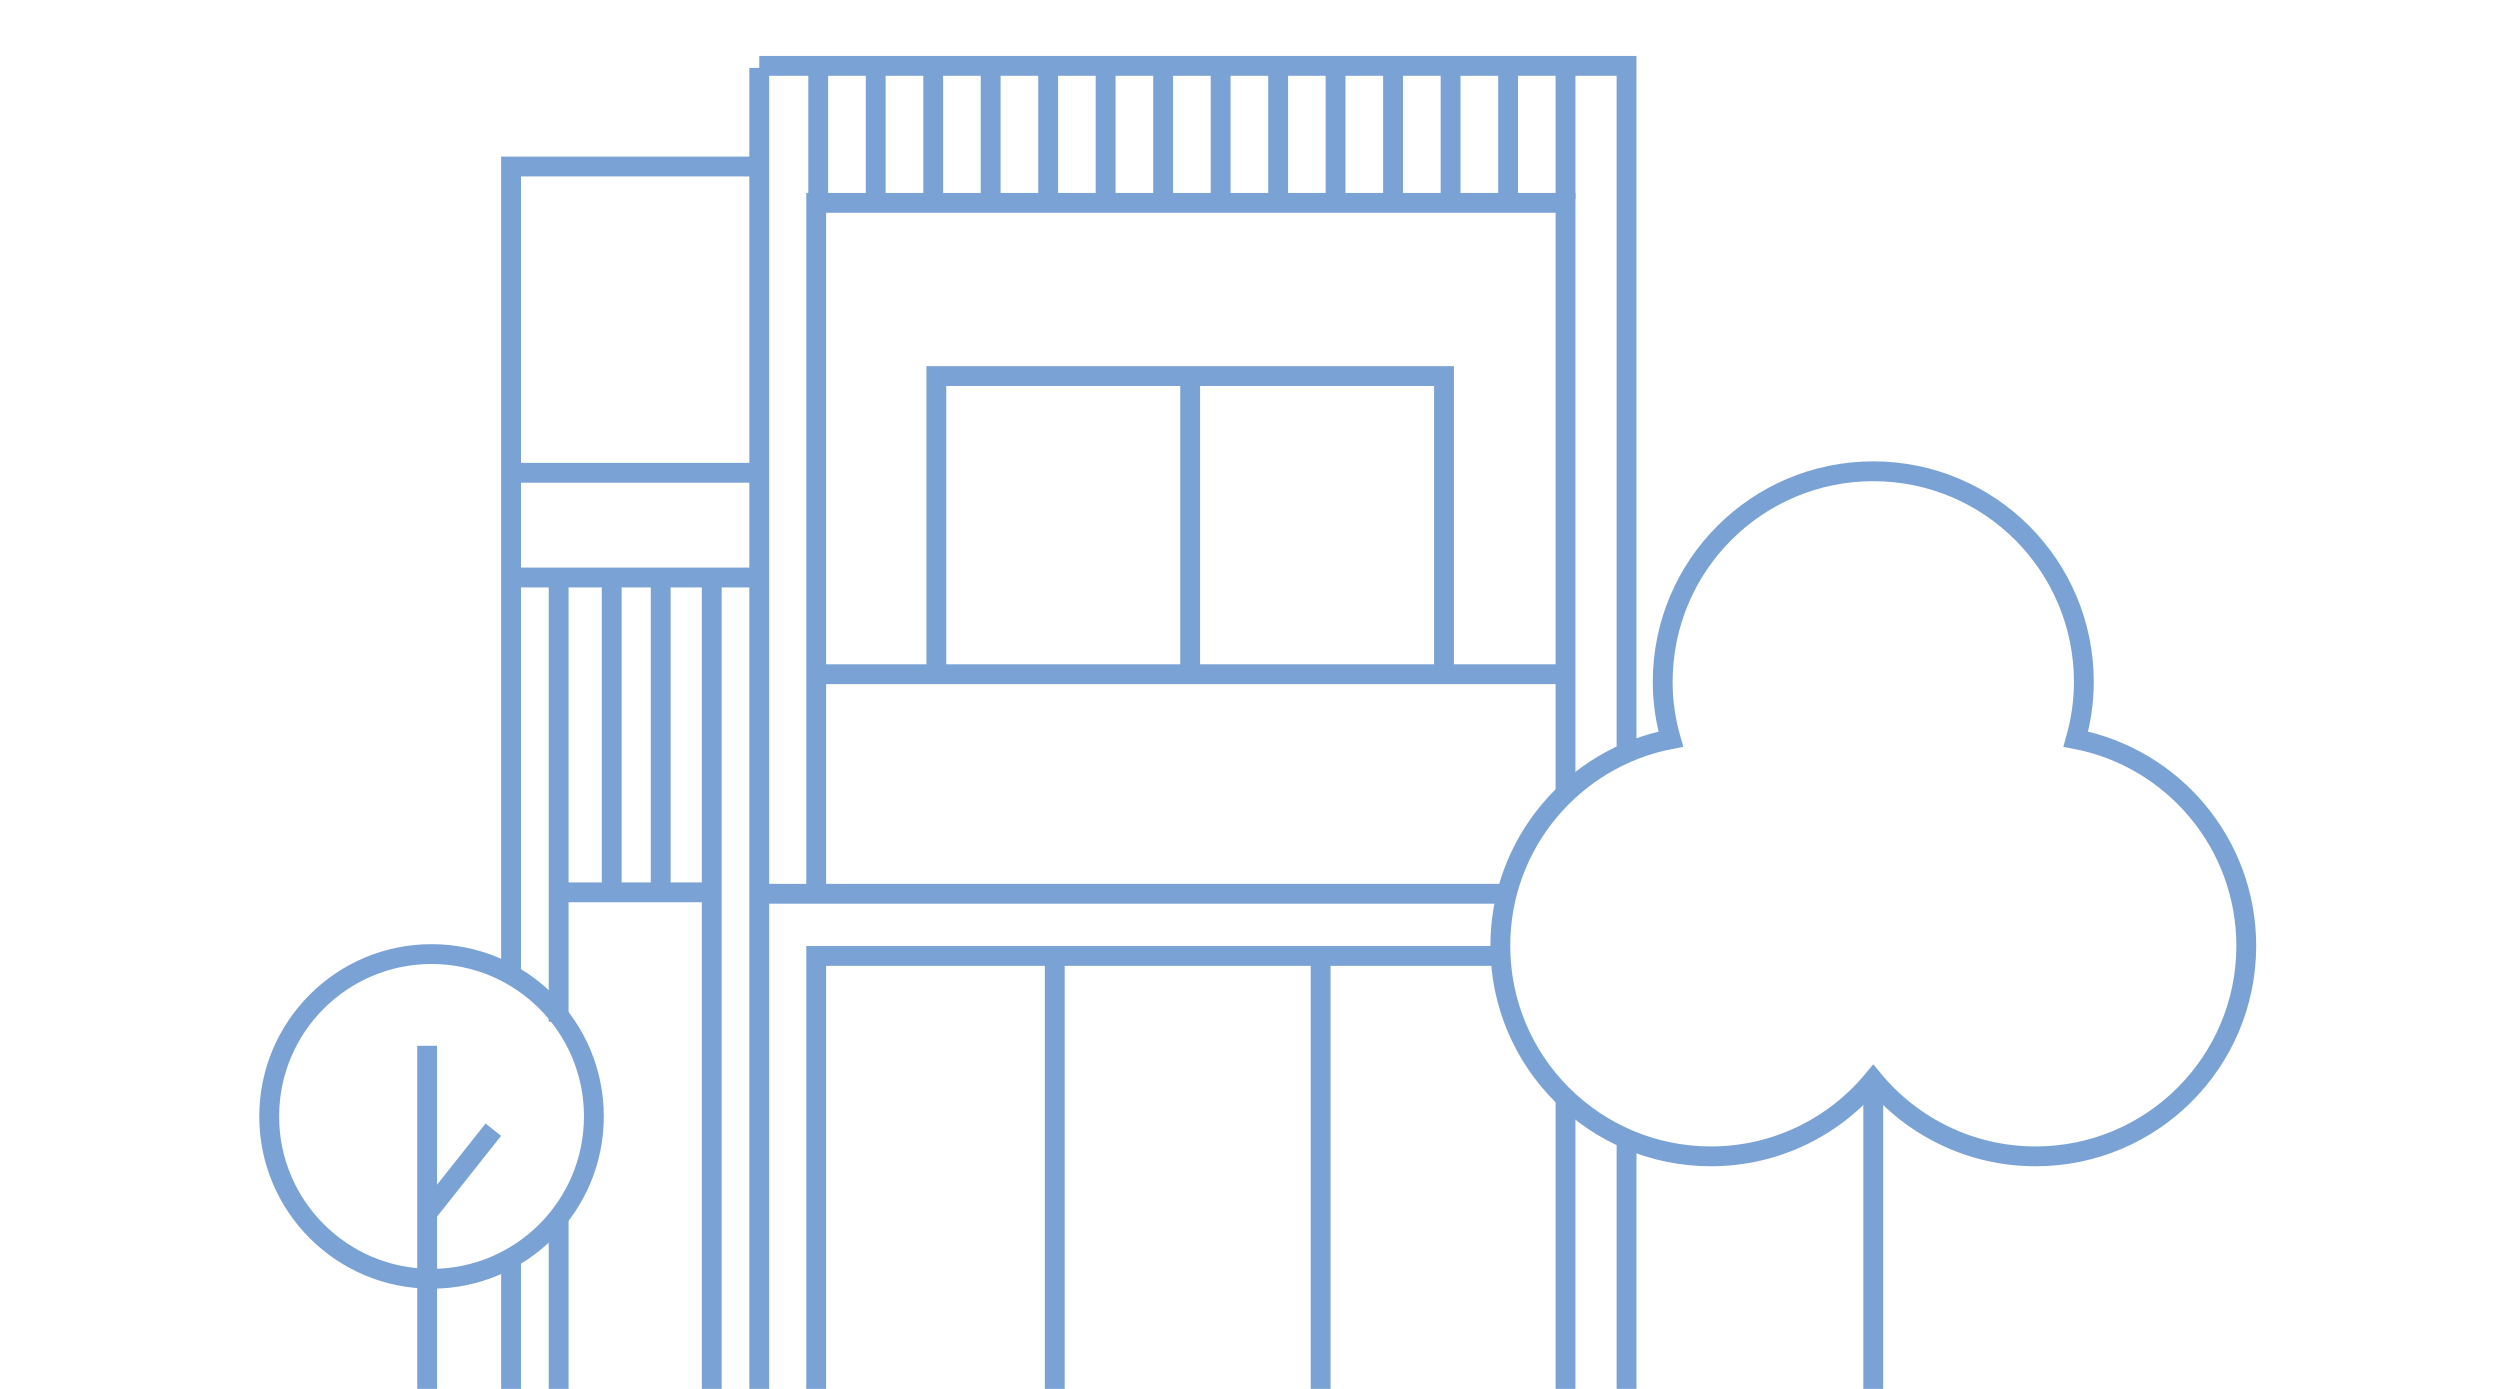 <?xml version="1.0" encoding="utf-8"?>
<!-- Generator: Adobe Illustrator 14.0.0, SVG Export Plug-In . SVG Version: 6.00 Build 43363)  -->
<!DOCTYPE svg PUBLIC "-//W3C//DTD SVG 1.0//EN" "http://www.w3.org/TR/2001/REC-SVG-20010904/DTD/svg10.dtd">
<svg version="1.0" id="Layer_1" xmlns:x="http://ns.adobe.com/Extensibility/1.0/" xmlns:i="http://ns.adobe.com/AdobeIllustrator/10.0/" xmlns:graph="http://ns.adobe.com/Graphs/1.0/"
	 xmlns="http://www.w3.org/2000/svg" xmlns:xlink="http://www.w3.org/1999/xlink" xmlns:a="http://ns.adobe.com/AdobeSVGViewerExtensions/3.0/"
	 x="0px" y="0px" width="63px" height="35px" viewBox="0 0 63 35" enable-background="new 0 0 63 35" xml:space="preserve">
<g>
	<defs>
		<rect id="SVGID_1_" x="-266.013" y="-344.445" width="595.276" height="841.89"/>
	</defs>
	<clipPath id="SVGID_2_">
		<use xlink:href="#SVGID_1_"  overflow="visible"/>
	</clipPath>
	
		<line clip-path="url(#SVGID_2_)" fill="none" stroke="#7BA2D5" stroke-width="0.5" stroke-miterlimit="10" x1="-265.943" y1="-161.056" x2="329.333" y2="-161.056"/>
</g>
<polyline fill="none" stroke="#7BA2D5" stroke-width="0.5" stroke-miterlimit="10" points="49.98,-193.046 49.98,-227.349 
	6.981,-227.349 "/>
<line fill="none" stroke="#7BA2D5" stroke-width="0.5" stroke-miterlimit="10" x1="49.98" y1="-161.15" x2="49.98" y2="-174.288"/>
<line fill="none" stroke="#7BA2D5" stroke-width="0.5" stroke-miterlimit="10" x1="-5.324" y1="-168.229" x2="-5.324" y2="-161.112"/>
<polyline fill="none" stroke="#7BA2D5" stroke-width="0.5" stroke-miterlimit="10" points="6.809,-222.358 -5.324,-222.358 
	-5.324,-182.092 "/>
<line fill="none" stroke="#7BA2D5" stroke-width="0.5" stroke-miterlimit="10" x1="44.063" y1="-186.302" x2="7.009" y2="-186.302"/>
<polyline fill="none" stroke="#7BA2D5" stroke-width="0.5" stroke-miterlimit="10" points="46.956,-191.121 46.956,-220.558 
	9.806,-220.558 9.806,-186.501 "/>
<line fill="none" stroke="#7BA2D5" stroke-width="0.5" stroke-miterlimit="10" x1="46.956" y1="-161.056" x2="46.956" y2="-176.214"/>
<line fill="none" stroke="#7BA2D5" stroke-width="0.5" stroke-miterlimit="10" x1="46.956" y1="-197.188" x2="10.004" y2="-197.188"/>
<polyline fill="none" stroke="#7BA2D5" stroke-width="0.5" stroke-miterlimit="10" points="40.928,-197.191 40.928,-211.968 
	15.761,-211.968 15.761,-197.249 "/>
<line fill="none" stroke="#7BA2D5" stroke-width="0.5" stroke-miterlimit="10" x1="28.345" y1="-211.968" x2="28.345" y2="-197.191"/>
<polyline fill="none" stroke="#7BA2D5" stroke-width="0.5" stroke-miterlimit="10" points="43.729,-183.218 9.805,-183.218 
	9.805,-161.15 "/>
<line fill="none" stroke="#7BA2D5" stroke-width="0.5" stroke-miterlimit="10" x1="34.813" y1="-183.194" x2="34.813" y2="-161.1"/>
<line fill="none" stroke="#7BA2D5" stroke-width="0.5" stroke-miterlimit="10" x1="21.631" y1="-183.194" x2="21.631" y2="-161.056"/>
<line fill="none" stroke="#7BA2D5" stroke-width="0.5" stroke-miterlimit="10" x1="6.981" y1="-161.15" x2="6.981" y2="-227.249"/>
<line fill="none" stroke="#7BA2D5" stroke-width="0.5" stroke-miterlimit="10" x1="46.956" y1="-227.348" x2="46.956" y2="-220.757"/>
<line fill="none" stroke="#7BA2D5" stroke-width="0.5" stroke-miterlimit="10" x1="44.105" y1="-227.348" x2="44.105" y2="-220.757"/>
<line fill="none" stroke="#7BA2D5" stroke-width="0.5" stroke-miterlimit="10" x1="41.256" y1="-227.348" x2="41.256" y2="-220.757"/>
<line fill="none" stroke="#7BA2D5" stroke-width="0.5" stroke-miterlimit="10" x1="38.405" y1="-227.348" x2="38.405" y2="-220.757"/>
<line fill="none" stroke="#7BA2D5" stroke-width="0.5" stroke-miterlimit="10" x1="35.556" y1="-227.348" x2="35.556" y2="-220.757"/>
<line fill="none" stroke="#7BA2D5" stroke-width="0.5" stroke-miterlimit="10" x1="32.705" y1="-227.348" x2="32.705" y2="-220.757"/>
<line fill="none" stroke="#7BA2D5" stroke-width="0.5" stroke-miterlimit="10" x1="29.855" y1="-227.348" x2="29.855" y2="-220.757"/>
<line fill="none" stroke="#7BA2D5" stroke-width="0.5" stroke-miterlimit="10" x1="27.005" y1="-227.348" x2="27.005" y2="-220.757"/>
<line fill="none" stroke="#7BA2D5" stroke-width="0.5" stroke-miterlimit="10" x1="24.155" y1="-227.348" x2="24.155" y2="-220.757"/>
<line fill="none" stroke="#7BA2D5" stroke-width="0.5" stroke-miterlimit="10" x1="21.305" y1="-227.348" x2="21.305" y2="-220.757"/>
<line fill="none" stroke="#7BA2D5" stroke-width="0.5" stroke-miterlimit="10" x1="18.455" y1="-227.348" x2="18.455" y2="-220.757"/>
<line fill="none" stroke="#7BA2D5" stroke-width="0.5" stroke-miterlimit="10" x1="15.605" y1="-227.348" x2="15.605" y2="-220.757"/>
<line fill="none" stroke="#7BA2D5" stroke-width="0.5" stroke-miterlimit="10" x1="12.755" y1="-227.348" x2="12.755" y2="-220.757"/>
<line fill="none" stroke="#7BA2D5" stroke-width="0.5" stroke-miterlimit="10" x1="9.905" y1="-227.348" x2="9.905" y2="-220.757"/>
<line fill="none" stroke="#7BA2D5" stroke-width="0.5" stroke-miterlimit="10" x1="7.081" y1="-207.175" x2="-5.224" y2="-207.175"/>
<line fill="none" stroke="#7BA2D5" stroke-width="0.5" stroke-miterlimit="10" x1="7.081" y1="-201.981" x2="-5.224" y2="-201.981"/>
<line fill="none" stroke="#7BA2D5" stroke-width="0.5" stroke-miterlimit="10" x1="-2.964" y1="-170.229" x2="-2.964" y2="-161.188"/>
<line fill="none" stroke="#7BA2D5" stroke-width="0.5" stroke-miterlimit="10" x1="-2.964" y1="-201.719" x2="-2.964" y2="-180.262"/>
<line fill="none" stroke="#7BA2D5" stroke-width="0.5" stroke-miterlimit="10" x1="-0.334" y1="-201.719" x2="-0.334" y2="-186.406"/>
<line fill="none" stroke="#7BA2D5" stroke-width="0.5" stroke-miterlimit="10" x1="2.096" y1="-201.719" x2="2.096" y2="-186.406"/>
<line fill="none" stroke="#7BA2D5" stroke-width="0.5" stroke-miterlimit="10" x1="4.626" y1="-201.719" x2="4.626" y2="-161.151"/>
<line fill="none" stroke="#7BA2D5" stroke-width="0.5" stroke-miterlimit="10" x1="-2.978" y1="-186.372" x2="4.545" y2="-186.372"/>
<line fill="none" stroke="#7BA2D5" stroke-width="0.5" stroke-miterlimit="10" x1="62.214" y1="-177.076" x2="62.214" y2="-161.055"/>
<g>
	<defs>
		<rect id="SVGID_3_" x="-266.013" y="-344.445" width="595.276" height="841.89"/>
	</defs>
	<clipPath id="SVGID_4_">
		<use xlink:href="#SVGID_3_"  overflow="visible"/>
	</clipPath>
	<path clip-path="url(#SVGID_4_)" fill="none" stroke="#7BA2D5" stroke-width="0.5" stroke-miterlimit="10" d="M72.251-193.968
		c0.257-0.904,0.401-1.854,0.401-2.839c0-5.765-4.673-10.44-10.439-10.44s-10.44,4.675-10.44,10.44c0,0.985,0.146,1.935,0.402,2.839
		c-4.815,0.929-8.452,5.16-8.452,10.245c0,5.766,4.674,10.44,10.439,10.44c3.24,0,6.137-1.477,8.051-3.793
		c1.914,2.316,4.81,3.793,8.052,3.793c5.765,0,10.438-4.674,10.438-10.44C80.703-188.808,77.065-193.039,72.251-193.968z"/>
	
		<circle clip-path="url(#SVGID_4_)" fill="none" stroke="#7BA2D5" stroke-width="0.5" stroke-miterlimit="10" cx="-9.267" cy="-175.262" r="8.048"/>
	
		<line clip-path="url(#SVGID_4_)" fill="none" stroke="#7BA2D5" stroke-width="0.5" stroke-miterlimit="10" x1="-9.485" y1="-178.764" x2="-9.485" y2="-161.281"/>
	
		<line clip-path="url(#SVGID_4_)" fill="none" stroke="#7BA2D5" stroke-width="0.5" stroke-miterlimit="10" x1="-6.203" y1="-174.606" x2="-9.556" y2="-170.377"/>
	
		<line clip-path="url(#SVGID_4_)" fill="none" stroke="#7BA2D5" stroke-width="0.5" stroke-miterlimit="10" x1="-265.943" y1="35.347" x2="329.333" y2="35.347"/>
	<polyline clip-path="url(#SVGID_4_)" fill="none" stroke="#7BA2D5" stroke-width="0.5" stroke-miterlimit="10" points="
		40.989,19.095 40.989,1.66 19.134,1.66 	"/>
	
		<line clip-path="url(#SVGID_4_)" fill="none" stroke="#7BA2D5" stroke-width="0.5" stroke-miterlimit="10" x1="40.989" y1="35.162" x2="40.989" y2="28.629"/>
	
		<line clip-path="url(#SVGID_4_)" fill="none" stroke="#7BA2D5" stroke-width="0.5" stroke-miterlimit="10" x1="12.879" y1="31.709" x2="12.879" y2="35.162"/>
	<polyline clip-path="url(#SVGID_4_)" fill="none" stroke="#7BA2D5" stroke-width="0.5" stroke-miterlimit="10" points="
		19.046,4.196 12.879,4.196 12.879,24.662 	"/>
	
		<line clip-path="url(#SVGID_4_)" fill="none" stroke="#7BA2D5" stroke-width="0.5" stroke-miterlimit="10" x1="37.981" y1="22.523" x2="19.148" y2="22.523"/>
	<polyline clip-path="url(#SVGID_4_)" fill="none" stroke="#7BA2D5" stroke-width="0.5" stroke-miterlimit="10" points="
		39.451,20.074 39.451,5.112 20.568,5.112 20.568,22.422 	"/>
	
		<line clip-path="url(#SVGID_4_)" fill="none" stroke="#7BA2D5" stroke-width="0.5" stroke-miterlimit="10" x1="39.451" y1="35.094" x2="39.451" y2="27.65"/>
	
		<line clip-path="url(#SVGID_4_)" fill="none" stroke="#7BA2D5" stroke-width="0.5" stroke-miterlimit="10" x1="39.451" y1="16.99" x2="20.669" y2="16.99"/>
	<polyline clip-path="url(#SVGID_4_)" fill="none" stroke="#7BA2D5" stroke-width="0.5" stroke-miterlimit="10" points="
		36.389,16.988 36.389,9.477 23.596,9.477 23.596,16.959 	"/>
	
		<line clip-path="url(#SVGID_4_)" fill="none" stroke="#7BA2D5" stroke-width="0.5" stroke-miterlimit="10" x1="29.992" y1="9.477" x2="29.992" y2="16.988"/>
	<polyline clip-path="url(#SVGID_4_)" fill="none" stroke="#7BA2D5" stroke-width="0.5" stroke-miterlimit="10" points="
		37.813,24.09 20.568,24.09 20.568,35.059 	"/>
	
		<line clip-path="url(#SVGID_4_)" fill="none" stroke="#7BA2D5" stroke-width="0.5" stroke-miterlimit="10" x1="33.28" y1="24.103" x2="33.28" y2="35.059"/>
	
		<line clip-path="url(#SVGID_4_)" fill="none" stroke="#7BA2D5" stroke-width="0.5" stroke-miterlimit="10" x1="26.58" y1="24.103" x2="26.58" y2="35.061"/>
	
		<line clip-path="url(#SVGID_4_)" fill="none" stroke="#7BA2D5" stroke-width="0.5" stroke-miterlimit="10" x1="19.133" y1="35.11" x2="19.133" y2="1.711"/>
	
		<line clip-path="url(#SVGID_4_)" fill="none" stroke="#7BA2D5" stroke-width="0.5" stroke-miterlimit="10" x1="39.451" y1="1.66" x2="39.451" y2="5.011"/>
	
		<line clip-path="url(#SVGID_4_)" fill="none" stroke="#7BA2D5" stroke-width="0.5" stroke-miterlimit="10" x1="38.004" y1="1.66" x2="38.004" y2="5.011"/>
	
		<line clip-path="url(#SVGID_4_)" fill="none" stroke="#7BA2D5" stroke-width="0.5" stroke-miterlimit="10" x1="36.555" y1="1.66" x2="36.555" y2="5.011"/>
	
		<line clip-path="url(#SVGID_4_)" fill="none" stroke="#7BA2D5" stroke-width="0.5" stroke-miterlimit="10" x1="35.105" y1="1.66" x2="35.105" y2="5.011"/>
	
		<line clip-path="url(#SVGID_4_)" fill="none" stroke="#7BA2D5" stroke-width="0.5" stroke-miterlimit="10" x1="33.656" y1="1.66" x2="33.656" y2="5.011"/>
	
		<line clip-path="url(#SVGID_4_)" fill="none" stroke="#7BA2D5" stroke-width="0.5" stroke-miterlimit="10" x1="32.209" y1="1.66" x2="32.209" y2="5.011"/>
	
		<line clip-path="url(#SVGID_4_)" fill="none" stroke="#7BA2D5" stroke-width="0.5" stroke-miterlimit="10" x1="30.76" y1="1.66" x2="30.76" y2="5.011"/>
	
		<line clip-path="url(#SVGID_4_)" fill="none" stroke="#7BA2D5" stroke-width="0.5" stroke-miterlimit="10" x1="29.311" y1="1.66" x2="29.311" y2="5.011"/>
	
		<line clip-path="url(#SVGID_4_)" fill="none" stroke="#7BA2D5" stroke-width="0.5" stroke-miterlimit="10" x1="27.862" y1="1.66" x2="27.862" y2="5.011"/>
	
		<line clip-path="url(#SVGID_4_)" fill="none" stroke="#7BA2D5" stroke-width="0.5" stroke-miterlimit="10" x1="26.414" y1="1.66" x2="26.414" y2="5.011"/>
	
		<line clip-path="url(#SVGID_4_)" fill="none" stroke="#7BA2D5" stroke-width="0.5" stroke-miterlimit="10" x1="24.965" y1="1.66" x2="24.965" y2="5.011"/>
	
		<line clip-path="url(#SVGID_4_)" fill="none" stroke="#7BA2D5" stroke-width="0.5" stroke-miterlimit="10" x1="23.517" y1="1.66" x2="23.517" y2="5.011"/>
	
		<line clip-path="url(#SVGID_4_)" fill="none" stroke="#7BA2D5" stroke-width="0.5" stroke-miterlimit="10" x1="22.068" y1="1.66" x2="22.068" y2="5.011"/>
	
		<line clip-path="url(#SVGID_4_)" fill="none" stroke="#7BA2D5" stroke-width="0.5" stroke-miterlimit="10" x1="20.619" y1="1.66" x2="20.619" y2="5.011"/>
	
		<line clip-path="url(#SVGID_4_)" fill="none" stroke="#7BA2D5" stroke-width="0.5" stroke-miterlimit="10" x1="19.184" y1="11.914" x2="12.93" y2="11.914"/>
	
		<line clip-path="url(#SVGID_4_)" fill="none" stroke="#7BA2D5" stroke-width="0.5" stroke-miterlimit="10" x1="19.184" y1="14.553" x2="12.93" y2="14.553"/>
	
		<line clip-path="url(#SVGID_4_)" fill="none" stroke="#7BA2D5" stroke-width="0.5" stroke-miterlimit="10" x1="14.078" y1="30.693" x2="14.078" y2="35.127"/>
	
		<line clip-path="url(#SVGID_4_)" fill="none" stroke="#7BA2D5" stroke-width="0.5" stroke-miterlimit="10" x1="14.078" y1="14.687" x2="14.078" y2="25.748"/>
	
		<line clip-path="url(#SVGID_4_)" fill="none" stroke="#7BA2D5" stroke-width="0.5" stroke-miterlimit="10" x1="15.415" y1="14.687" x2="15.415" y2="22.47"/>
	
		<line clip-path="url(#SVGID_4_)" fill="none" stroke="#7BA2D5" stroke-width="0.5" stroke-miterlimit="10" x1="16.65" y1="14.687" x2="16.65" y2="22.47"/>
	
		<line clip-path="url(#SVGID_4_)" fill="none" stroke="#7BA2D5" stroke-width="0.5" stroke-miterlimit="10" x1="17.936" y1="14.687" x2="17.936" y2="35.127"/>
	
		<line clip-path="url(#SVGID_4_)" fill="none" stroke="#7BA2D5" stroke-width="0.5" stroke-miterlimit="10" x1="14.071" y1="22.487" x2="17.896" y2="22.487"/>
	
		<line clip-path="url(#SVGID_4_)" fill="none" stroke="#7BA2D5" stroke-width="0.5" stroke-miterlimit="10" x1="47.206" y1="27.212" x2="47.206" y2="35.355"/>
	<path clip-path="url(#SVGID_4_)" fill="none" stroke="#7BA2D5" stroke-width="0.5" stroke-miterlimit="10" d="M52.31,18.626
		c0.13-0.459,0.203-0.942,0.203-1.443c0-2.931-2.376-5.307-5.307-5.307c-2.93,0-5.306,2.376-5.306,5.307
		c0,0.501,0.073,0.984,0.204,1.443c-2.447,0.472-4.296,2.623-4.296,5.208c0,2.93,2.376,5.306,5.307,5.306
		c1.646,0,3.118-0.751,4.091-1.928c0.974,1.177,2.446,1.928,4.092,1.928c2.932,0,5.308-2.376,5.308-5.306
		C56.605,21.25,54.756,19.098,52.31,18.626z"/>
	
		<circle clip-path="url(#SVGID_4_)" fill="none" stroke="#7BA2D5" stroke-width="0.5" stroke-miterlimit="10" cx="10.875" cy="28.134" r="4.091"/>
	
		<line clip-path="url(#SVGID_4_)" fill="none" stroke="#7BA2D5" stroke-width="0.5" stroke-miterlimit="10" x1="10.764" y1="26.354" x2="10.764" y2="35.241"/>
	
		<line clip-path="url(#SVGID_4_)" fill="none" stroke="#7BA2D5" stroke-width="0.5" stroke-miterlimit="10" x1="12.432" y1="28.468" x2="10.728" y2="30.617"/>
</g>
</svg>
